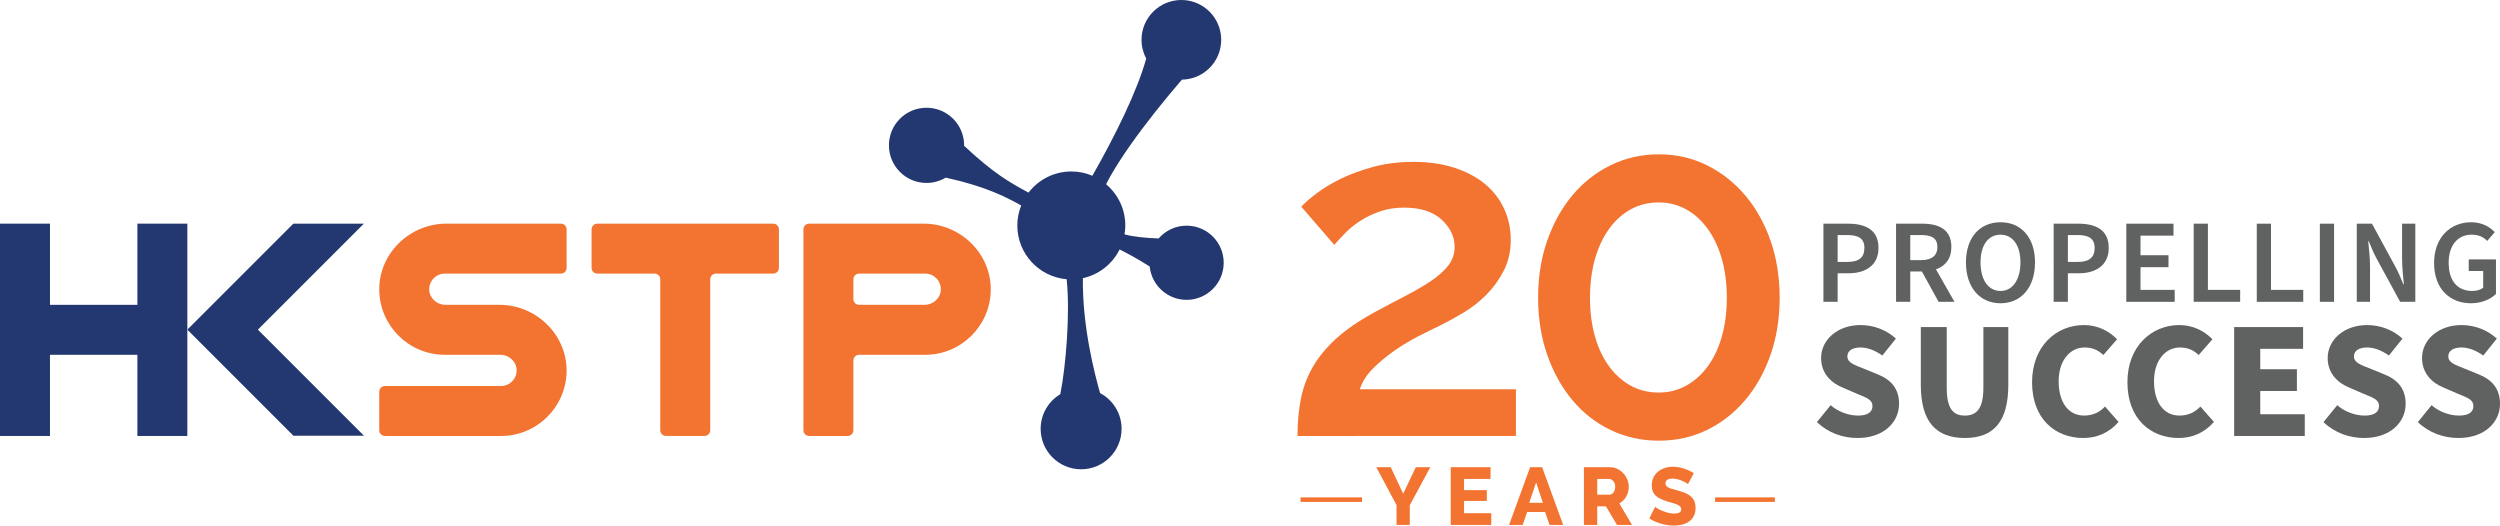 <?xml version="1.0" encoding="utf-8"?>
<!-- Generator: Adobe Illustrator 25.3.0, SVG Export Plug-In . SVG Version: 6.00 Build 0)  -->
<svg version="1.1" xmlns="http://www.w3.org/2000/svg" xmlns:xlink="http://www.w3.org/1999/xlink" x="0px" y="0px"
	 viewBox="0 0 1097.242 230.666" style="enable-background:new 0 0 1097.242 230.666;" xml:space="preserve">
<style type="text/css">
	.st0{fill:#233770;}
	.st1{fill:#F37331;}
	.st2{fill:#606161;}
</style>
<g id="Layer_1">
	<g>
		<g>
			<g>
				<path class="st0" d="M520.797,99.042c-4.912,0-9.305,2.185-12.29,5.625c-4.79-0.193-11.095-0.672-14.964-1.824
					c0.21-1.267,0.346-2.56,0.346-3.886c0-7.266-3.278-13.759-8.426-18.106c0.515-1.016,1.066-2.053,1.656-3.109
					c0.889-1.593,1.857-3.226,2.885-4.883c0.353-0.568,0.712-1.139,1.078-1.712c6.312-9.881,14.499-20.365,20.801-28.036
					c0.648-0.789,1.283-1.558,1.886-2.283c1.966-2.361,3.664-4.353,4.974-5.872c9.542-0.133,17.239-7.898,17.239-17.472
					C535.982,7.828,528.154,0,518.497,0c-9.656,0-17.484,7.828-17.484,17.484c0,2.976,0.748,5.775,2.059,8.228
					c-4.033,14.47-13.581,33.769-23.628,51.425c-2.842-1.207-5.968-1.875-9.251-1.875c-7.655,0-14.442,3.645-18.774,9.278
					c-8.541-4.601-15.478-8.577-28.275-20.552c0.001-0.067,0.01-0.131,0.01-0.198c0-9.114-7.388-16.502-16.502-16.502
					c-9.114,0-16.502,7.388-16.502,16.502s7.388,16.502,16.502,16.502c3.08,0,5.952-0.859,8.419-2.328
					c17.176,3.744,26.469,8.458,33.122,12.227c-1.083,2.714-1.695,5.667-1.695,8.767c0,12.395,9.522,22.552,21.647,23.592
					c1.585,14.605-0.273,38.006-2.784,50.449c-5.159,3.108-8.621,8.746-8.621,15.207c0,9.809,7.952,17.76,17.76,17.76
					c9.809,0,17.76-7.952,17.76-17.76c0-6.8-3.825-12.701-9.437-15.685c-2.395-8.391-7.801-29.189-7.559-50.425
					c7.091-1.548,12.978-6.271,16.131-12.604c2.46,1.227,8.058,4.126,13.208,7.498c0.835,8.207,7.767,14.611,16.194,14.611
					c8.991,0,16.279-7.288,16.279-16.279C537.076,106.33,529.788,99.042,520.797,99.042z"/>
			</g>
		</g>
		<g>
			<g>
				<g>
					<polygon class="st0" points="113.183,144.678 159.707,98.154 128.747,98.154 97.705,129.197 82.223,144.678 97.705,160.159 
						128.773,191.228 159.733,191.228 					"/>
				</g>
			</g>
			<g>
				<g>
					<path class="st1" d="M219.901,191.345c15.707,0,28.477-12.585,28.774-28.223c0.304-16.131-13.287-29.333-29.421-29.333H195.52
						c-3.751,0-7.023-2.893-7.135-6.641c-0.117-3.881,2.994-7.065,6.849-7.065h50.943c1.383,0,2.503-1.118,2.503-2.5V100.66
						c0-1.38-1.12-2.5-2.503-2.5h-50.295c-16.134,0-29.725,13.204-29.421,29.335c0.296,15.637,13.067,28.22,28.774,28.22h24.381
						c3.751,0,7.023,2.89,7.135,6.641c0.117,3.881-2.994,7.062-6.849,7.062h-50.943c-1.383,0-2.503,1.12-2.503,2.503v16.924
						c0,1.38,1.12,2.5,2.503,2.5H219.901z"/>
				</g>
			</g>
			<g>
				<g>
					<path class="st1" d="M339.364,98.159h-77.221c-1.38,0-2.5,1.12-2.5,2.5v16.924c0,1.383,1.12,2.503,2.5,2.503h25.148
						c1.38,0,2.501,1.12,2.501,2.5v66.257c0,1.38,1.12,2.501,2.5,2.501h16.924c1.383,0,2.501-1.12,2.501-2.501v-66.257
						c0-1.38,1.12-2.5,2.503-2.5h25.145c1.38,0,2.5-1.12,2.5-2.503v-16.924C341.864,99.279,340.744,98.159,339.364,98.159"/>
				</g>
			</g>
			<g>
				<g>
					<path class="st1" d="M405.781,133.789h-28.732c-1.38,0-2.5-1.12-2.5-2.5v-8.702c0-1.38,1.12-2.5,2.5-2.5h29.018
						c3.855,0,6.966,3.181,6.849,7.062C412.805,130.899,409.532,133.789,405.781,133.789 M405.42,98.159h-50.296
						c-1.383,0-2.5,1.12-2.5,2.5v88.185c0,1.38,1.118,2.501,2.5,2.501h16.924c1.38,0,2.501-1.12,2.501-2.501v-30.627
						c0-1.383,1.12-2.503,2.5-2.503h29.018c15.71,0,28.477-12.583,28.774-28.22C435.148,111.363,421.554,98.159,405.42,98.159"/>
				</g>
			</g>
			<g>
				<g>
					<polygon class="st0" points="60.298,98.159 60.298,133.789 21.927,133.789 21.927,98.159 0,98.159 0,133.789 0,155.714 
						0,191.344 21.927,191.344 21.927,155.714 60.298,155.714 60.298,191.344 82.225,191.344 82.225,98.159 					"/>
				</g>
			</g>
		</g>
		<g>
			<g>
				<g>
					<path class="st1" d="M569.473,191.344c0-5.798,0.482-11.181,1.449-16.151c0.964-4.969,2.691-9.628,5.176-13.976
						c2.485-4.348,5.866-8.49,10.146-12.424c4.277-3.934,9.8-7.765,16.565-11.492c4.831-2.621,9.386-5.038,13.666-7.247
						c4.277-2.206,8.04-4.38,11.285-6.522c3.242-2.139,5.83-4.416,7.764-6.833c1.932-2.413,2.9-5.209,2.9-8.385
						c0-4.416-1.899-8.386-5.694-11.906c-3.798-3.52-9.285-5.28-16.461-5.28c-3.727,0-7.144,0.518-10.25,1.553
						s-5.937,2.348-8.489,3.934c-2.556,1.588-4.798,3.348-6.73,5.28c-1.934,1.935-3.659,3.798-5.176,5.591l-14.495-16.772
						c1.378-1.517,3.553-3.416,6.522-5.694c2.967-2.278,6.555-4.452,10.767-6.522c4.209-2.071,9.007-3.831,14.39-5.28
						c5.384-1.449,11.249-2.174,17.6-2.174c6.626,0,12.596,0.864,17.911,2.588c5.312,1.728,9.8,4.109,13.458,7.144
						c3.656,3.038,6.451,6.661,8.386,10.871c1.931,4.212,2.899,8.732,2.899,13.562c0,5.108-1.035,9.664-3.106,13.666
						c-2.071,4.005-4.626,7.525-7.661,10.56c-3.038,3.038-6.351,5.626-9.938,7.765c-3.592,2.142-6.904,3.97-9.939,5.487
						c-2.9,1.381-6.18,3.002-9.836,4.866c-3.659,1.863-7.214,4.005-10.664,6.419c-3.452,2.417-6.557,5.005-9.317,7.765
						c-2.763,2.763-4.695,5.798-5.798,9.11h68.536v20.499H569.473z"/>
				</g>
			</g>
			<g>
				<g>
					<path class="st1" d="M781.084,130.677c0,9.111-1.346,17.496-4.038,25.157c-2.692,7.661-6.419,14.287-11.181,19.877
						c-4.763,5.591-10.353,9.939-16.772,13.045c-6.419,3.106-13.426,4.659-21.016,4.659c-7.594,0-14.633-1.553-21.12-4.659
						c-6.49-3.106-12.081-7.454-16.772-13.045c-4.694-5.591-8.385-12.216-11.078-19.877c-2.692-7.661-4.038-16.047-4.038-25.157
						s1.346-17.497,4.038-25.157c2.692-7.661,6.384-14.287,11.078-19.877c4.691-5.591,10.282-9.971,16.772-13.148
						c6.486-3.174,13.526-4.762,21.12-4.762c7.59,0,14.598,1.588,21.016,4.762c6.419,3.177,12.009,7.558,16.772,13.148
						c4.762,5.59,8.489,12.216,11.181,19.877C779.738,113.18,781.084,121.566,781.084,130.677z M757.894,130.677
						c0-6.212-0.725-11.87-2.174-16.979c-1.449-5.105-3.52-9.525-6.212-13.251c-2.691-3.727-5.869-6.59-9.525-8.593
						c-3.659-1.999-7.628-3.002-11.905-3.002c-4.555,0-8.665,1.003-12.32,3.002c-3.659,2.003-6.832,4.866-9.525,8.593
						c-2.691,3.727-4.762,8.147-6.211,13.251c-1.45,5.109-2.174,10.767-2.174,16.979c0,6.212,0.724,11.873,2.174,16.978
						c1.449,5.109,3.52,9.493,6.211,13.148c2.692,3.659,5.866,6.49,9.525,8.49c3.656,2.002,7.765,3.002,12.32,3.002
						c4.277,0,8.247-1,11.905-3.002c3.656-1.999,6.833-4.831,9.525-8.49c2.692-3.656,4.763-8.039,6.212-13.148
						C757.169,142.55,757.894,136.888,757.894,130.677z"/>
				</g>
			</g>
		</g>
		<g>
			<g>
				<g>
					<path class="st1" d="M610.398,205.059l5.457,11.626l5.528-11.626h6.385l-9.023,16.691v8.631h-5.814v-8.702l-8.88-16.619
						H610.398z"/>
				</g>
			</g>
			<g>
				<g>
					<path class="st1" d="M654.515,225.245v5.135h-17.796v-25.321h17.475v5.135h-11.626v4.922h9.986v4.743h-9.986v5.386H654.515z"/>
				</g>
			</g>
			<g>
				<g>
					<path class="st1" d="M671.562,205.059h5.279l9.237,25.321h-5.991l-1.962-5.671h-7.881l-1.926,5.671h-5.991L671.562,205.059z
						 M677.161,220.68l-2.961-8.952l-3.031,8.952H677.161z"/>
				</g>
			</g>
			<g>
				<g>
					<path class="st1" d="M695.172,230.38v-25.321h11.412c1.189,0,2.288,0.25,3.299,0.749c1.01,0.499,1.885,1.154,2.621,1.962
						c0.737,0.809,1.314,1.724,1.729,2.746c0.416,1.023,0.624,2.057,0.624,3.103c0,0.785-0.095,1.54-0.285,2.265
						c-0.191,0.725-0.463,1.409-0.82,2.05c-0.357,0.642-0.791,1.219-1.302,1.73c-0.512,0.511-1.088,0.945-1.729,1.301l5.563,9.415
						h-6.598l-4.851-8.167h-3.816v8.167H695.172z M701.021,217.113h5.349c0.689,0,1.284-0.327,1.784-0.981
						c0.499-0.654,0.748-1.492,0.748-2.515c0-1.046-0.285-1.878-0.856-2.496c-0.57-0.618-1.189-0.927-1.854-0.927h-5.171V217.113z"
						/>
				</g>
			</g>
			<g>
				<g>
					<path class="st1" d="M740.857,212.477c-0.072-0.095-0.321-0.273-0.749-0.535c-0.427-0.261-0.963-0.535-1.604-0.82
						c-0.643-0.286-1.344-0.535-2.105-0.749c-0.761-0.214-1.522-0.321-2.282-0.321c-2.093,0-3.139,0.701-3.139,2.104
						c0,0.428,0.112,0.784,0.339,1.07c0.226,0.285,0.558,0.541,0.998,0.767c0.439,0.226,0.993,0.434,1.658,0.624
						c0.666,0.19,1.439,0.404,2.319,0.642c1.213,0.333,2.305,0.696,3.281,1.088c0.975,0.392,1.801,0.88,2.479,1.462
						c0.678,0.583,1.2,1.29,1.569,2.122c0.368,0.832,0.553,1.831,0.553,2.996c0,1.426-0.268,2.633-0.803,3.62
						c-0.534,0.987-1.242,1.783-2.122,2.39c-0.879,0.606-1.889,1.046-3.031,1.319c-1.141,0.273-2.318,0.411-3.531,0.411
						c-0.927,0-1.878-0.072-2.853-0.214s-1.925-0.35-2.853-0.624c-0.927-0.273-1.825-0.601-2.693-0.981
						c-0.868-0.38-1.67-0.82-2.407-1.319l2.568-5.1c0.095,0.119,0.404,0.345,0.928,0.678c0.523,0.333,1.17,0.666,1.944,0.999
						c0.772,0.333,1.633,0.631,2.585,0.892c0.95,0.262,1.914,0.392,2.889,0.392c2.068,0,3.102-0.63,3.102-1.89
						c0-0.475-0.155-0.868-0.463-1.177c-0.309-0.309-0.737-0.588-1.284-0.838c-0.548-0.25-1.195-0.481-1.944-0.695
						c-0.749-0.214-1.564-0.452-2.443-0.714c-1.165-0.357-2.176-0.743-3.031-1.159c-0.856-0.416-1.564-0.897-2.122-1.444
						c-0.559-0.547-0.975-1.177-1.249-1.89c-0.273-0.713-0.41-1.545-0.41-2.496c0-1.331,0.249-2.508,0.748-3.531
						c0.499-1.022,1.177-1.884,2.033-2.585c0.856-0.701,1.849-1.23,2.978-1.587c1.129-0.357,2.324-0.535,3.585-0.535
						c0.879,0,1.747,0.084,2.603,0.25c0.856,0.167,1.676,0.38,2.461,0.642c0.784,0.262,1.515,0.559,2.193,0.891
						c0.678,0.333,1.302,0.666,1.873,0.999L740.857,212.477z"/>
				</g>
			</g>
		</g>
		<g>
			<g>
				<g>
					<path class="st2" d="M800.29,98.176h10.855c7.603,0,13.319,2.674,13.319,10.645c0,7.656-5.716,11.117-13.109,11.117h-4.824
						v12.532h-6.24V98.176z M810.882,114.956c5.034,0,7.394-1.993,7.394-6.135c0-4.195-2.621-5.663-7.603-5.663h-4.143v11.798
						H810.882z"/>
				</g>
			</g>
			<g>
				<g>
					<path class="st2" d="M832.174,98.176h11.589c7.184,0,12.69,2.517,12.69,10.225c0,5.191-2.674,8.39-6.765,9.806l8.128,14.263
						h-6.975l-7.341-13.319h-5.086v13.319h-6.24V98.176z M843.133,114.17c4.667,0,7.184-1.94,7.184-5.768
						c0-3.88-2.517-5.243-7.184-5.243h-4.719v11.012H843.133z"/>
				</g>
			</g>
			<g>
				<g>
					<path class="st2" d="M862.851,115.166c0-11.064,6.188-17.619,15.155-17.619c8.966,0,15.154,6.555,15.154,17.619
						c0,11.116-6.188,17.933-15.154,17.933C869.039,133.099,862.851,126.282,862.851,115.166z M886.763,115.166
						c0-7.604-3.461-12.165-8.757-12.165c-5.349,0-8.758,4.562-8.758,12.165c0,7.656,3.409,12.532,8.758,12.532
						C883.302,127.698,886.763,122.822,886.763,115.166z"/>
				</g>
			</g>
			<g>
				<g>
					<path class="st2" d="M901.343,98.176h10.855c7.603,0,13.319,2.674,13.319,10.645c0,7.656-5.716,11.117-13.109,11.117h-4.825
						v12.532h-6.24V98.176z M911.935,114.956c5.034,0,7.394-1.993,7.394-6.135c0-4.195-2.622-5.663-7.603-5.663h-4.143v11.798
						H911.935z"/>
				</g>
			</g>
			<g>
				<g>
					<path class="st2" d="M933.226,98.176h20.712v5.244h-14.472v8.599h12.27v5.244h-12.27v9.963h14.998v5.244h-21.238V98.176z"/>
				</g>
			</g>
			<g>
				<g>
					<path class="st2" d="M962.802,98.176h6.24v29.05H983.2v5.244h-20.399V98.176z"/>
				</g>
			</g>
			<g>
				<g>
					<path class="st2" d="M990.49,98.176h6.24v29.05h14.159v5.244H990.49V98.176z"/>
				</g>
			</g>
			<g>
				<g>
					<path class="st2" d="M1018.178,98.176h6.24v34.294h-6.24V98.176z"/>
				</g>
			</g>
			<g>
				<g>
					<path class="st2" d="M1034.382,98.176h6.66l10.277,18.877c1.258,2.307,2.412,5.034,3.513,7.761h0.21
						c-0.367-3.671-0.787-7.866-0.787-11.641V98.176h5.821v34.294h-6.66l-10.278-18.877c-1.258-2.307-2.412-5.034-3.513-7.76h-0.209
						c0.367,3.565,0.787,7.813,0.787,11.641v14.997h-5.821V98.176z"/>
				</g>
			</g>
			<g>
				<g>
					<path class="st2" d="M1068.311,115.428c0-11.222,7.132-17.881,16.256-17.881c4.877,0,8.233,2.097,10.383,4.352l-3.304,3.828
						c-1.73-1.678-3.723-2.726-6.869-2.726c-6.03,0-10.068,4.614-10.068,12.27c0,7.708,3.566,12.428,10.436,12.428
						c1.835,0,3.67-0.524,4.719-1.468v-7.289h-6.345v-5.087h11.955v15.155c-2.307,2.307-6.292,4.09-10.959,4.09
						C1075.234,133.099,1068.311,126.807,1068.311,115.428z"/>
				</g>
			</g>
		</g>
		<g>
			<g>
				<g>
					<path class="st2" d="M797.439,185.259l6.022-7.416c3.378,2.937,8.004,4.553,12.043,4.553c4.332,0,6.315-1.616,6.315-4.186
						c0-2.79-2.57-3.672-6.755-5.361l-6.095-2.643c-5.066-1.982-9.692-6.168-9.692-13.071c0-8.004,7.196-14.466,17.33-14.466
						c5.727,0,11.381,2.129,15.493,5.948l-5.948,7.417c-3.231-2.277-6.535-3.525-9.546-3.525c-3.525,0-5.801,1.395-5.801,3.892
						c0,2.79,3.011,3.745,7.27,5.434l5.948,2.424c5.948,2.35,9.473,6.315,9.473,12.997c0,8.004-6.682,14.98-18.211,14.98
						C808.821,192.235,802.432,190.032,797.439,185.259z"/>
				</g>
			</g>
			<g>
				<g>
					<path class="st2" d="M843.037,168.883V143.55h11.382v26.582c0,9.105,2.717,12.263,7.931,12.263
						c5.287,0,8.151-3.158,8.151-12.263V143.55h10.94v25.333c0,16.155-6.388,23.351-19.091,23.351
						C849.645,192.235,843.037,185.038,843.037,168.883z"/>
				</g>
			</g>
			<g>
				<g>
					<path class="st2" d="M891.867,167.782c0-15.935,10.72-25.113,22.763-25.113c6.242,0,11.234,2.79,14.539,6.241l-6.021,6.903
						c-2.35-2.203-4.846-3.304-8.224-3.304c-6.316,0-11.382,5.58-11.382,14.833c0,9.546,4.479,15.053,11.162,15.053
						c3.891,0,6.902-1.542,9.179-3.965l5.948,6.756c-4.186,4.773-9.473,7.049-15.494,7.049
						C902.146,192.235,891.867,183.937,891.867,167.782z"/>
				</g>
			</g>
			<g>
				<g>
					<path class="st2" d="M933.72,167.782c0-15.935,10.72-25.113,22.763-25.113c6.242,0,11.235,2.79,14.539,6.241l-6.021,6.903
						c-2.35-2.203-4.846-3.304-8.224-3.304c-6.316,0-11.382,5.58-11.382,14.833c0,9.546,4.479,15.053,11.162,15.053
						c3.891,0,6.902-1.542,9.179-3.965l5.948,6.756c-4.186,4.773-9.473,7.049-15.494,7.049
						C944,192.235,933.72,183.937,933.72,167.782z"/>
				</g>
			</g>
			<g>
				<g>
					<path class="st2" d="M980.565,143.55h30.254v9.546h-18.798v8.958h16.081v9.546h-16.081v10.207h19.532v9.546h-30.988V143.55z"/>
				</g>
			</g>
			<g>
				<g>
					<path class="st2" d="M1019.775,185.259l6.021-7.416c3.378,2.937,8.004,4.553,12.043,4.553c4.332,0,6.315-1.616,6.315-4.186
						c0-2.79-2.57-3.672-6.755-5.361l-6.095-2.643c-5.066-1.982-9.692-6.168-9.692-13.071c0-8.004,7.196-14.466,17.33-14.466
						c5.727,0,11.381,2.129,15.493,5.948l-5.948,7.417c-3.231-2.277-6.536-3.525-9.546-3.525c-3.525,0-5.801,1.395-5.801,3.892
						c0,2.79,3.011,3.745,7.27,5.434l5.948,2.424c5.948,2.35,9.473,6.315,9.473,12.997c0,8.004-6.682,14.98-18.211,14.98
						C1031.157,192.235,1024.769,190.032,1019.775,185.259z"/>
				</g>
			</g>
			<g>
				<g>
					<path class="st2" d="M1061.187,185.259l6.021-7.416c3.378,2.937,8.004,4.553,12.043,4.553c4.332,0,6.315-1.616,6.315-4.186
						c0-2.79-2.57-3.672-6.755-5.361l-6.095-2.643c-5.066-1.982-9.692-6.168-9.692-13.071c0-8.004,7.196-14.466,17.33-14.466
						c5.727,0,11.381,2.129,15.493,5.948l-5.948,7.417c-3.231-2.277-6.535-3.525-9.546-3.525c-3.525,0-5.801,1.395-5.801,3.892
						c0,2.79,3.011,3.745,7.27,5.434l5.948,2.424c5.948,2.35,9.473,6.315,9.473,12.997c0,8.004-6.682,14.98-18.211,14.98
						C1072.569,192.235,1066.181,190.032,1061.187,185.259z"/>
				</g>
			</g>
		</g>
		<g>
			<g>
				<rect x="570.815" y="218.298" class="st1" width="26.976" height="1.986"/>
			</g>
		</g>
		<g>
			<g>
				<rect x="752.736" y="218.298" class="st1" width="26.24" height="1.986"/>
			</g>
		</g>
	</g>
</g>
<g id="Layer_2">
</g>
<g id="Layer_3">
</g>
</svg>
